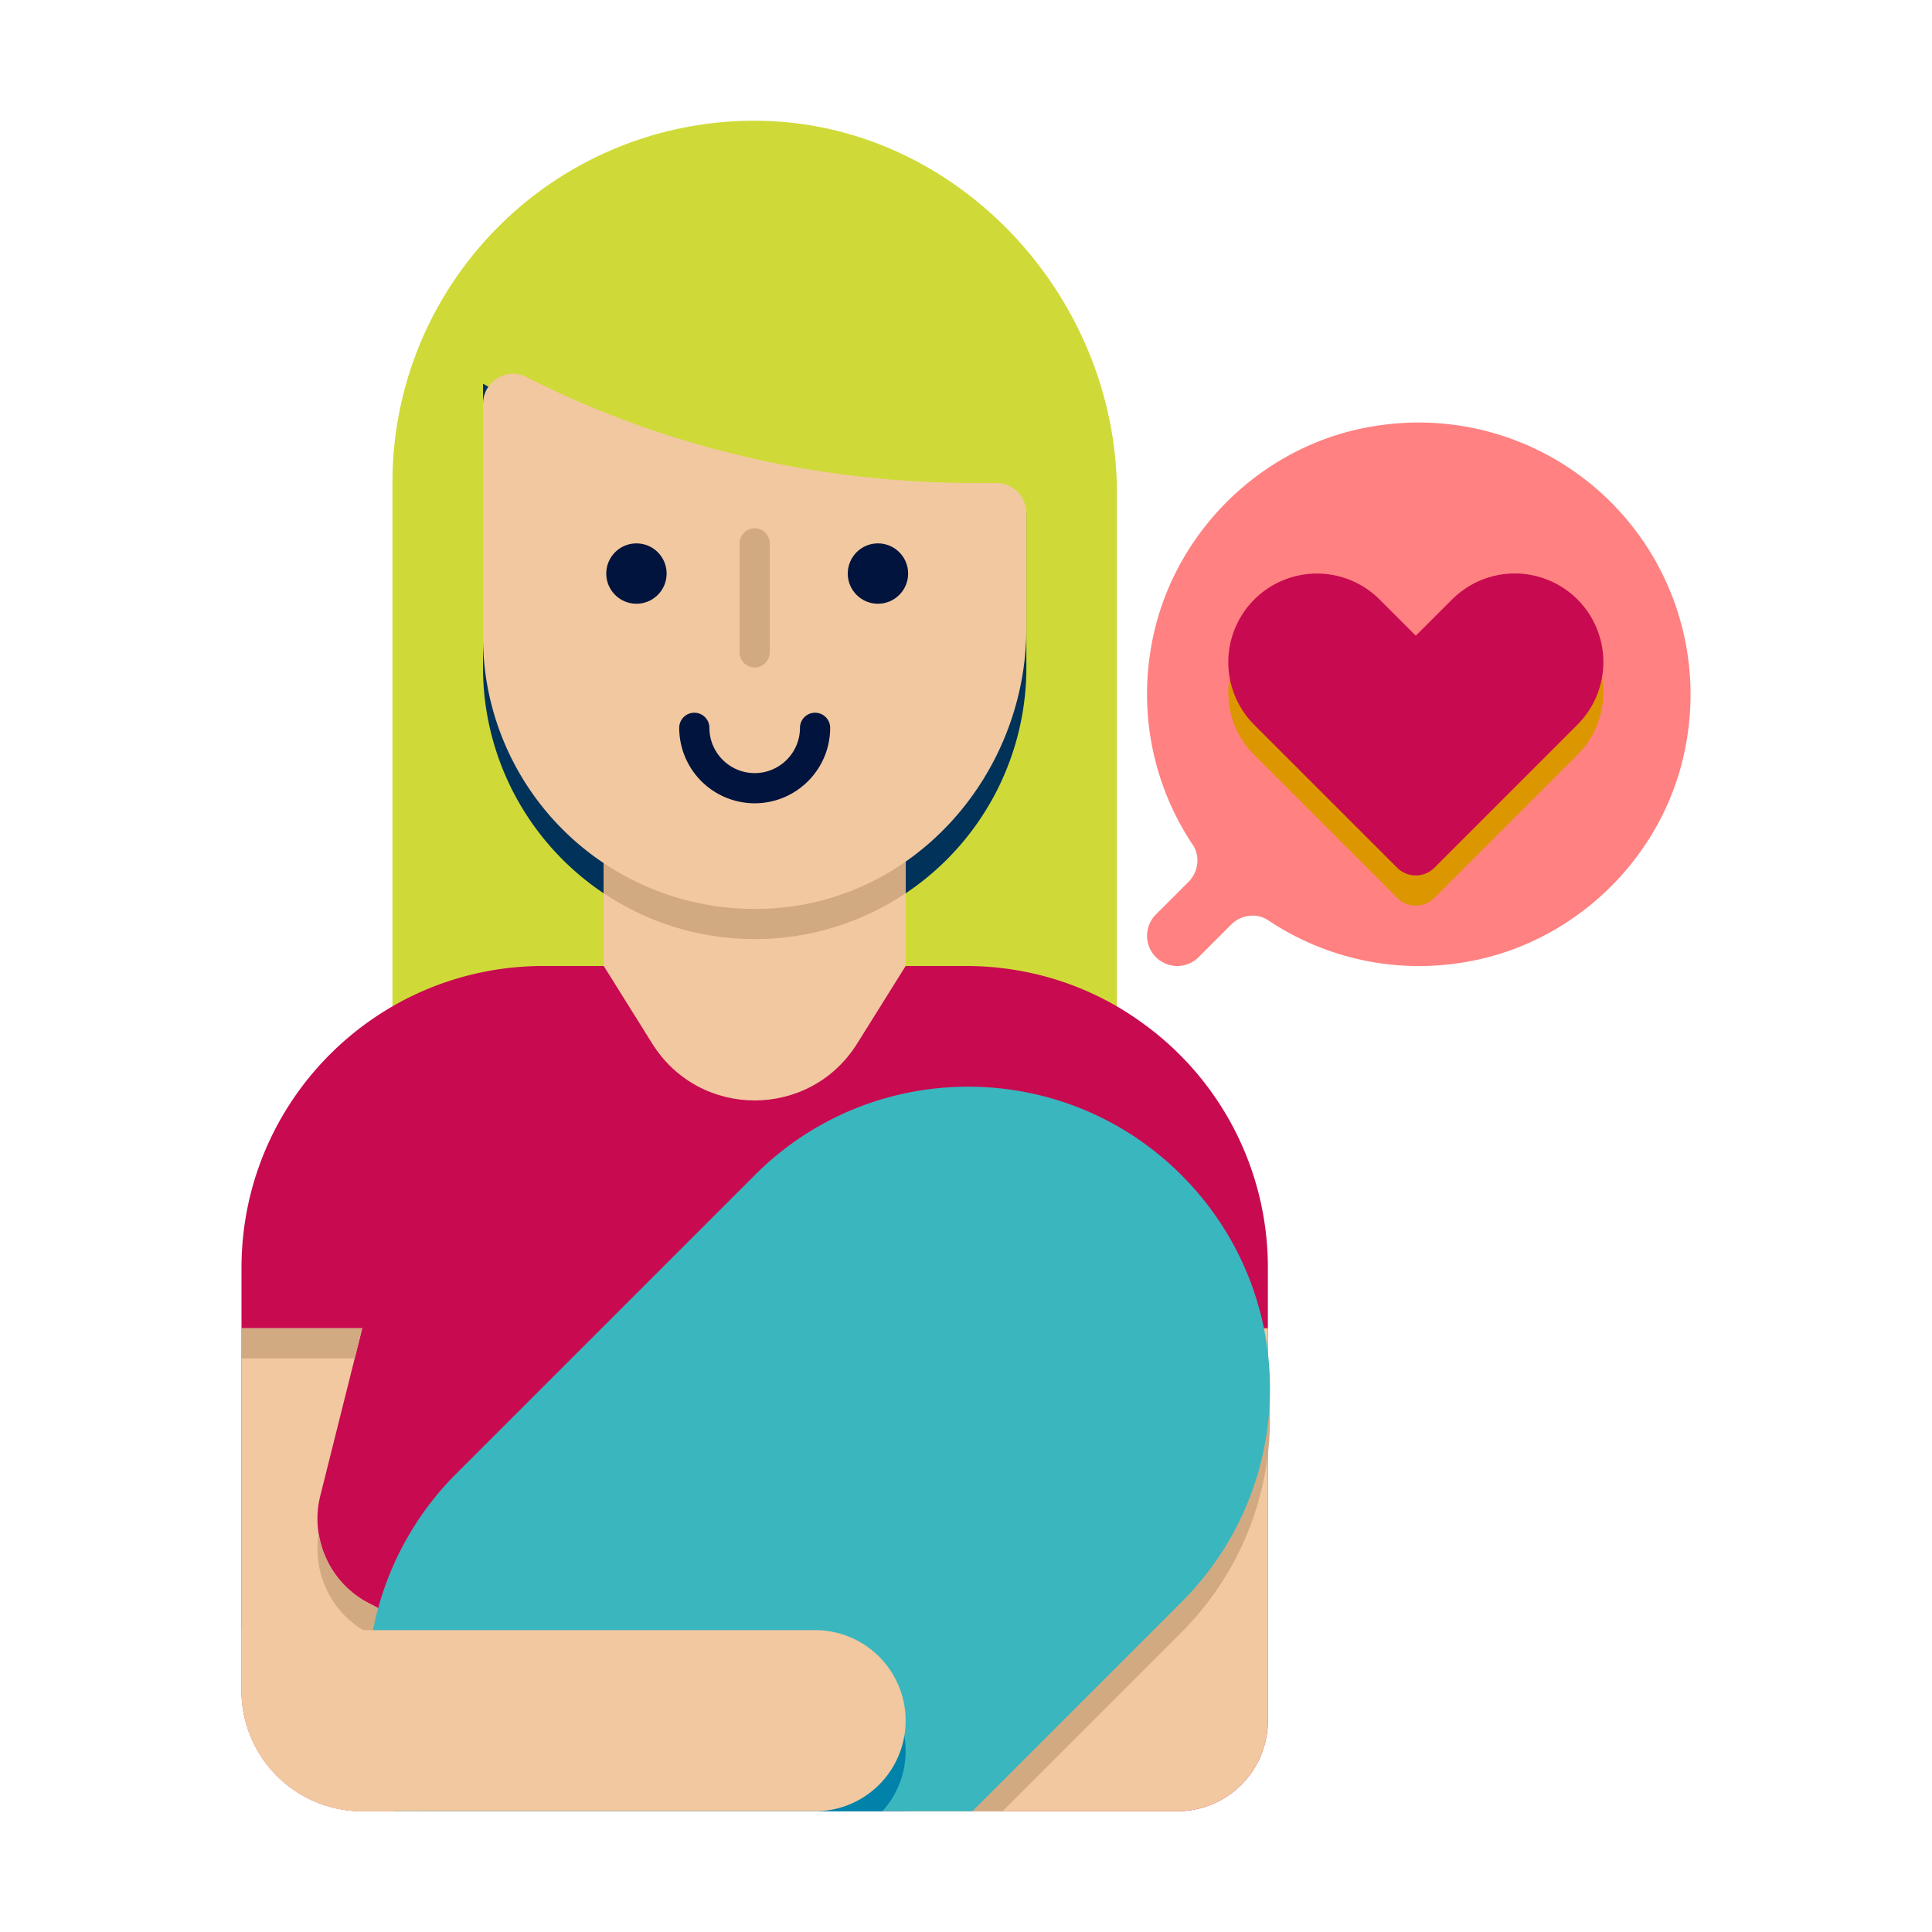 <svg xmlns="http://www.w3.org/2000/svg" version="1.1" xmlns:xlink="http://www.w3.org/1999/xlink" width="512" height="512" x="0" y="0" viewBox="0 0 64 64" style="enable-background:new 0 0 512 512" xml:space="preserve" class=""><g><path fill="#cfda39" d="M37 16.35V35a1 1 0 0 1-1 1H14a1 1 0 0 1-1-1V16c0-3.32 1.34-6.32 3.51-8.49A11.962 11.962 0 0 1 24.975 4C31.591 3.987 37 9.734 37 16.35z" opacity="1" data-original="#0a5078" class=""></path><path fill="#c80a50" d="M42 42v15a3 3 0 0 1-3 3H12a4 4 0 0 1-4-4V42c0-5.523 4.477-10 10-10h14c2.19 0 4.22.7 5.86 1.9A9.967 9.967 0 0 1 42 42z" opacity="1" data-original="#c80a50" class=""></path><path fill="#f2c8a0" d="M42 44v13a3 3 0 0 1-3 3h-9V44z" opacity="1" data-original="#f2c8a0" class=""></path><path fill="#d2aa82" d="M42.07 47c0 2.527-.97 5.11-2.93 7.07L33.21 60H30V44h11.61c.31.997.46 2.033.46 3z" opacity="1" data-original="#d2aa82"></path><path fill="#ff8181" d="M45.489 14.123c-3.768.613-6.792 3.671-7.378 7.443a8.982 8.982 0 0 0 1.4 6.419c.257.385.185.904-.143 1.231l-1.077 1.077a.999.999 0 1 0 1.414 1.414l1.077-1.077c.328-.328.846-.4 1.231-.143a8.985 8.985 0 0 0 6.418 1.401c3.772-.585 6.831-3.609 7.444-7.377a9.009 9.009 0 0 0-10.386-10.388z" opacity="1" data-original="#fab400" class=""></path><path fill="#dc9600" d="m52.252 25.009-4.734 4.734a.874.874 0 0 1-1.237 0l-4.732-4.732a2.934 2.934 0 0 1 .002-4.152l.002-.002a2.935 2.935 0 0 1 4.148.002l1.199 1.199 1.206-1.203a2.934 2.934 0 0 1 4.146 4.154z" opacity="1" data-original="#dc9600" class=""></path><path fill="#c80a50" d="m52.252 24.009-4.734 4.734a.874.874 0 0 1-1.237 0l-4.732-4.732a2.934 2.934 0 0 1 .002-4.152l.002-.002a2.935 2.935 0 0 1 4.148.002l1.199 1.199 1.206-1.203a2.934 2.934 0 0 1 4.146 4.154z" opacity="1" data-original="#c80a50" class=""></path><path fill="#00325a" d="M34 17v5.11a9 9 0 0 1-18 0v-9.4C20.85 15.51 26.49 17 32.27 17z" opacity="1" data-original="#00325a"></path><path fill="#f2c8a0" d="M30 22v10l-1.608 2.573c-1.567 2.507-5.217 2.507-6.784 0L20 32V22z" opacity="1" data-original="#f2c8a0" class=""></path><path fill="#d2aa82" d="M30 24v5.59c-1.43.96-3.15 1.52-5 1.52s-3.57-.56-5-1.52V24z" opacity="1" data-original="#d2aa82"></path><path fill="#f2c8a0" d="M34 17v3.801c0 4.793-3.616 8.979-8.4 9.289a9.001 9.001 0 0 1-9.6-8.98v-7.726c0-.74.779-1.23 1.438-.894C21.949 14.786 27.053 16 32.27 16H33a1 1 0 0 1 1 1z" opacity="1" data-original="#f2c8a0" class=""></path><circle cx="29.083" cy="19" r="1" fill="#00143d" opacity="1" data-original="#00143d" class=""></circle><circle cx="21.083" cy="19" r="1" fill="#00143d" opacity="1" data-original="#00143d" class=""></circle><path fill="#00143d" d="M25 26.61a2.502 2.502 0 0 1-2.5-2.5.5.5 0 0 1 1 0c0 .827.673 1.5 1.5 1.5s1.5-.673 1.5-1.5a.5.5 0 0 1 1 0c0 1.379-1.121 2.5-2.5 2.5z" opacity="1" data-original="#00143d" class=""></path><path fill="#d1aa81" d="M25 22.11a.5.5 0 0 1-.5-.5V18a.5.5 0 0 1 1 0v3.61a.5.5 0 0 1-.5.5z" opacity="1" data-original="#d1aa81" class=""></path><path fill="#f2c8a0" d="M14 55.95V60h-2a4 4 0 0 1-4-4V44h4l-1.39 5.55a3.149 3.149 0 0 0 1.677 3.593C13.35 53.662 14 54.767 14 55.95z" opacity="1" data-original="#f2c8a0" class=""></path><path fill="#d2aa82" d="m12 44-.25 1H8v-1zM14 55.95v1c0-1.2-.67-2.29-1.74-2.82a3.147 3.147 0 0 1-1.7-3.33c.15.98.77 1.87 1.7 2.33 1.07.53 1.74 1.62 1.74 2.82z" opacity="1" data-original="#d2aa82"></path><path fill="#3ab6bf" d="M42.07 46c0 2.56-.98 5.12-2.93 7.07L32.21 60H13.04a10.041 10.041 0 0 1 2.06-11.17l9.9-9.9c3.9-3.91 10.24-3.91 14.14 0A9.973 9.973 0 0 1 42.07 46z" opacity="1" data-original="#00a0c8" class=""></path><path fill="#0082aa" d="M30 58c0 .77-.29 1.47-.77 2H13.04a9.822 9.822 0 0 1-.82-5H27c1.66 0 3 1.34 3 3z" opacity="1" data-original="#0082aa" class=""></path><path fill="#f2c8a0" d="M27 60H12a4 4 0 0 1-4-4v-2h19a3 3 0 1 1 0 6z" opacity="1" data-original="#f2c8a0" class=""></path></g></svg>